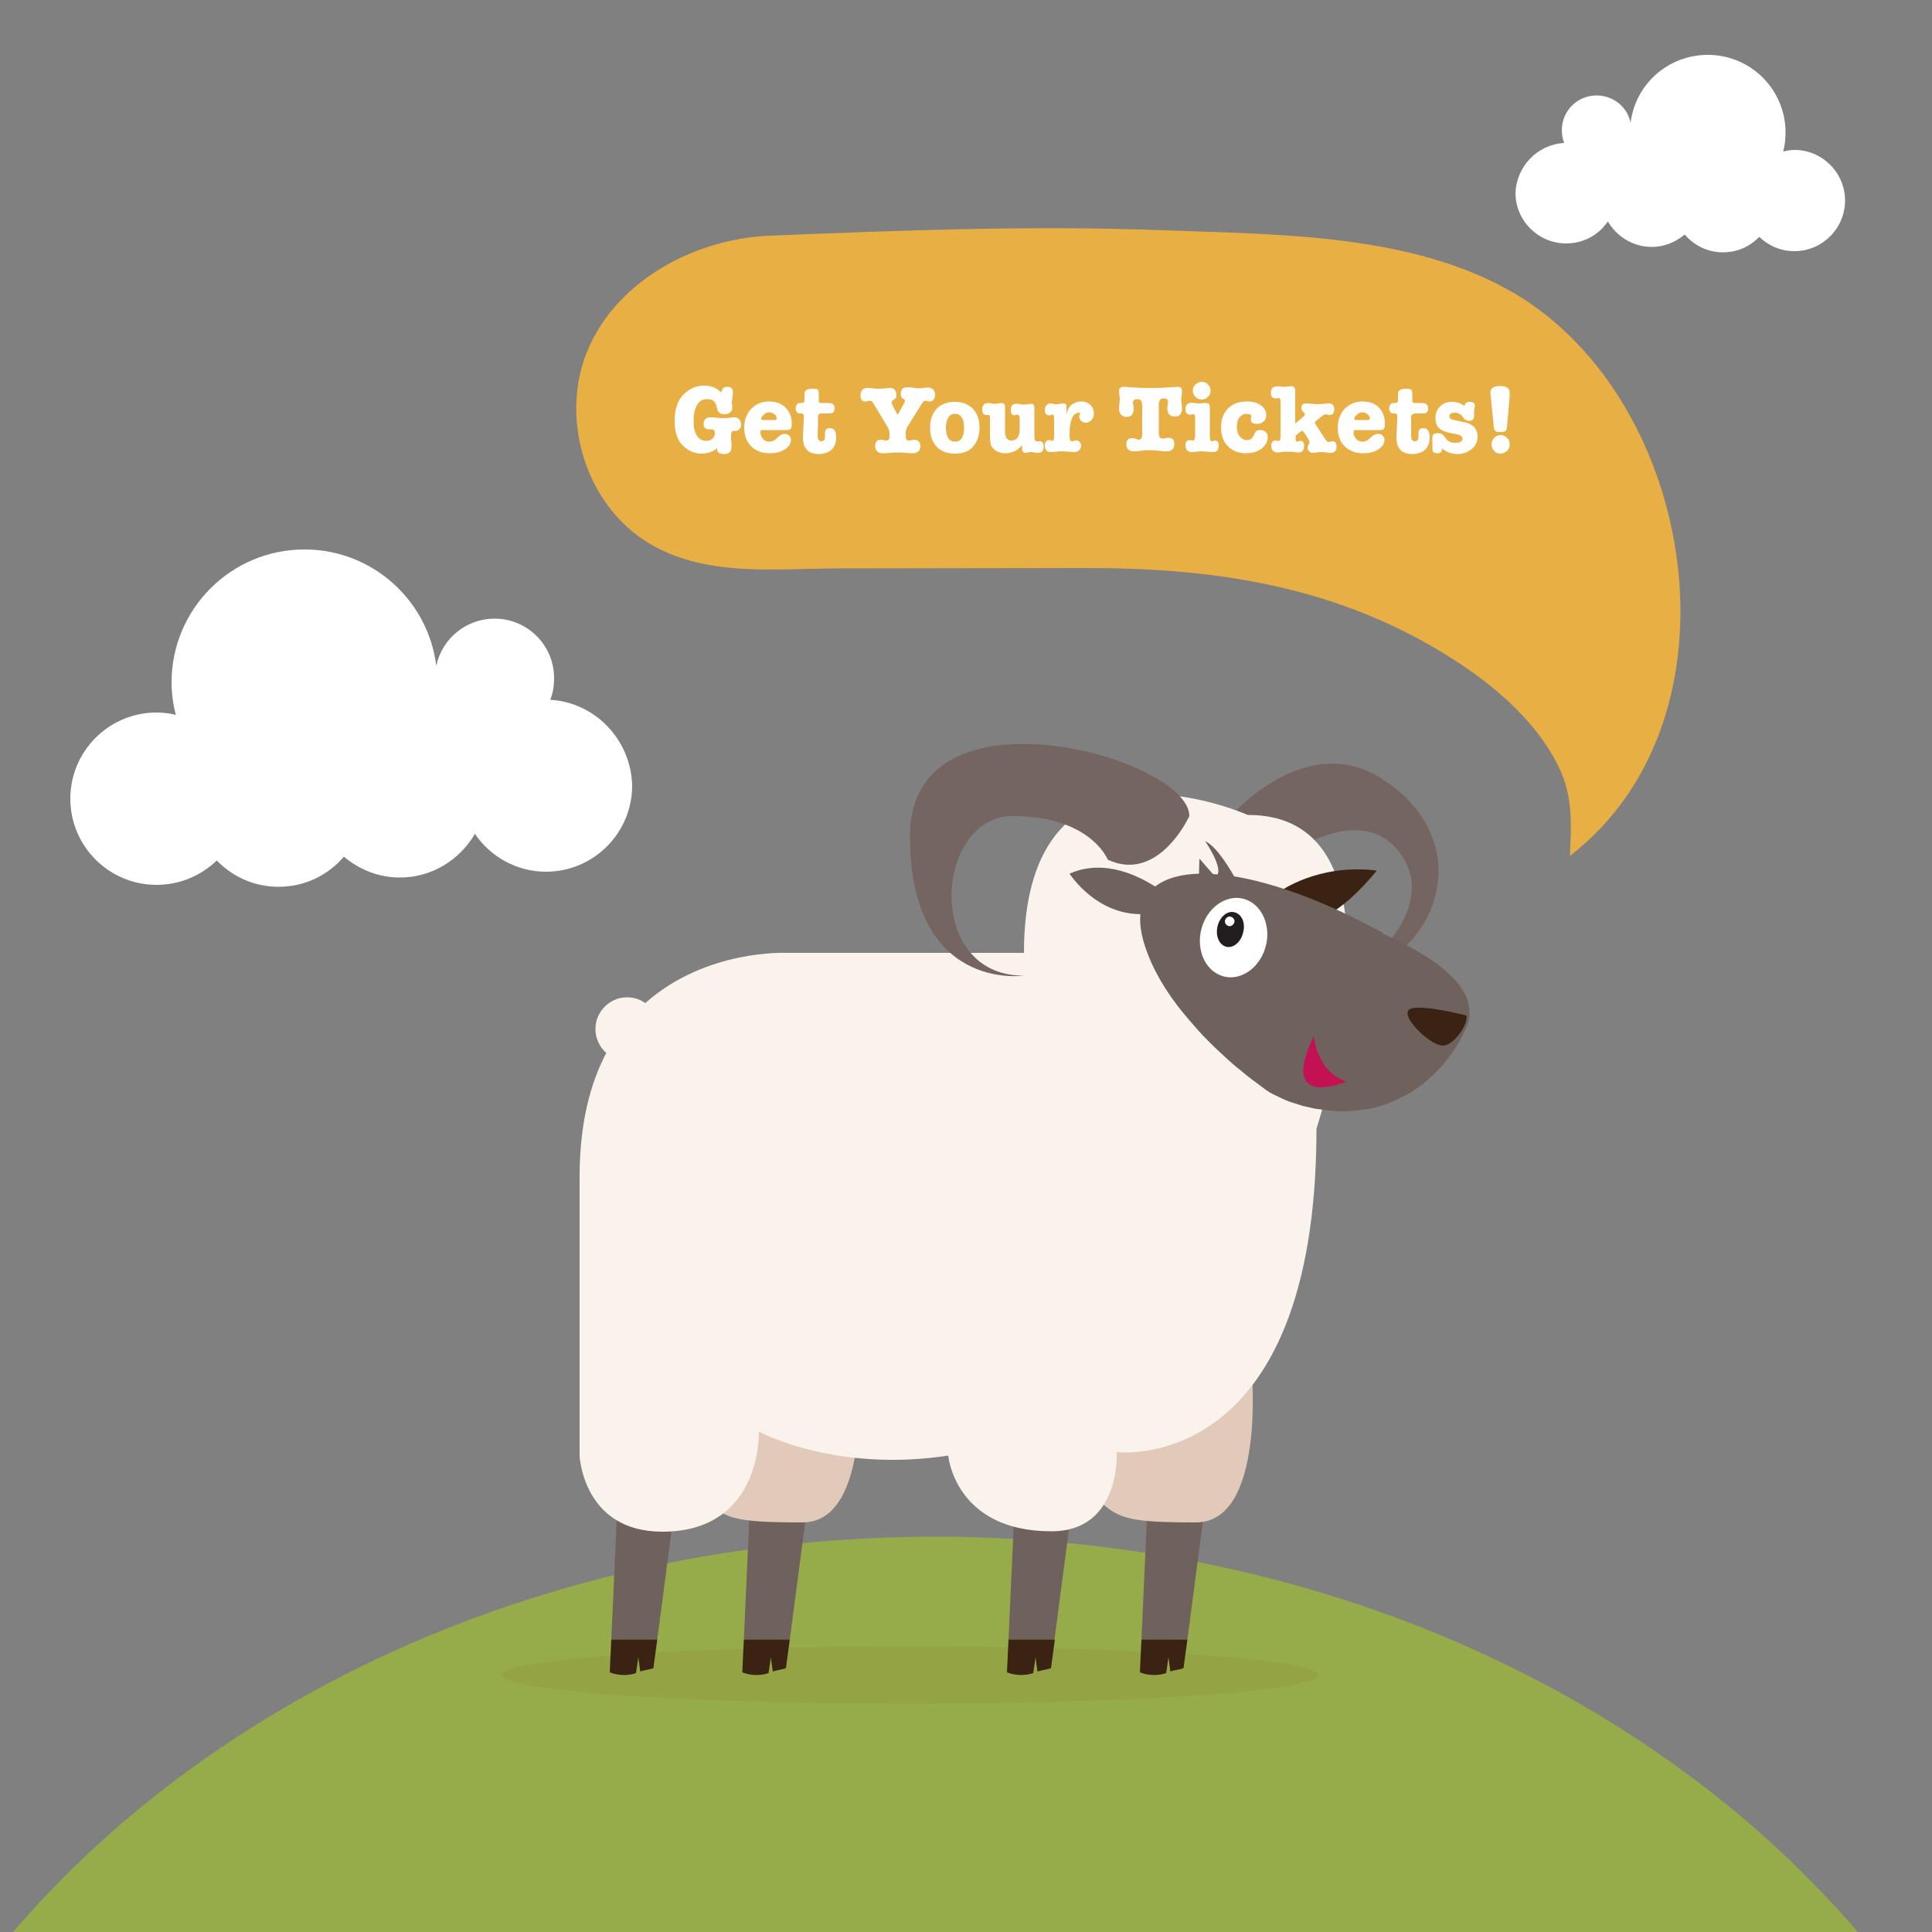 <?xml version="1.0" encoding="UTF-8"?> <svg xmlns="http://www.w3.org/2000/svg" xmlns:xlink="http://www.w3.org/1999/xlink" version="1.1" id="Layer_1" x="0px" y="0px" viewBox="0 0 500 500" style="enable-background:new 0 0 500 500;" xml:space="preserve"><rect x="0" y="0" width="500" height="500" fill="#808080" stroke="none"/> <style type="text/css"> .st0{fill:#FFFFFF;} .st1{fill:#96AC4B;} .st2{fill:#E8AF44;} .st3{opacity:0.5;fill:#929A3F;enable-background:new ;} .st4{fill:#746560;} .st5{fill:#6F625C;} .st6{fill:#3B2314;} .st7{fill:#E1CAB9;} .st8{fill:#FAF3EB;} .st9{fill:#C31154;} .st10{fill:#221E20;} .st11{enable-background:new ;} </style> <path class="st0" d="M142.4,181.1c0.7-1.7,1-3.6,1-5.6c0-8.5-6.9-15.4-15.4-15.4c-7.4,0-13.6,5.2-15.1,12.2 c-2.1-17-16.6-30.1-34.1-30.1c-19,0-34.4,15.4-34.4,34.4c0,2.9,0.4,5.7,1.1,8.4c-1.6-0.4-3.3-0.6-5-0.6c-12.3,0-22.3,10-22.3,22.3 s10,22.3,22.3,22.3c6.1,0,11.5-2.4,15.6-6.3c4.1,4.2,9.7,6.8,16,6.8c6.8,0,12.8-3,16.9-7.8c3.9,3.3,8.9,5.4,14.5,5.4 c8.3,0,15.5-4.6,19.4-11.3c4,5.9,10.8,9.8,18.4,9.8c12.3,0,22.3-10,22.3-22.3C163.3,191.5,154.1,181.8,142.4,181.1z"></path> <path class="st0" d="M404.8,37c-0.4-1-0.6-2.1-0.6-3.3c0-5,4-9,9-9c4.3,0,8,3,8.8,7.1c1.2-10,9.7-17.6,20-17.6 c11.1,0,20.1,9,20.1,20.1c0,1.7-0.2,3.3-0.6,4.9c0.9-0.2,1.9-0.4,2.9-0.4c7.2,0,13.1,5.9,13.1,13.1S471.6,65,464.4,65 c-3.6,0-6.7-1.4-9.1-3.7c-2.4,2.5-5.7,4-9.4,4c-4,0-7.5-1.8-9.9-4.6c-2.3,1.9-5.2,3.2-8.5,3.2c-4.9,0-9.1-2.7-11.4-6.6 c-2.3,3.5-6.3,5.7-10.8,5.7c-7.2,0-13.1-5.9-13.1-13.1C392.5,43,397.9,37.4,404.8,37z"></path> <path class="st1" d="M242.1,397.7c-98.6,0-185.7,40.4-238.7,102.3h477.4C427.8,438.1,340.7,397.7,242.1,397.7z"></path> <path class="st2" d="M406.3,221.5c0.3-7.7,0.9-15.1-2.8-22.8c-6.3-13.1-18.8-23-31-30.3C343.7,151.2,313,146.9,280,147 c-20.8,0-41.6,0.1-62.5,0.1c-16.9,0-35.6,2.5-50.5-7.1c-16-10.3-22.3-32.8-14.6-50.1c7.9-17.8,27.9-28.1,46.7-28.9 c34-1.4,68.1-2.7,102.2-1.4c29.9,1.1,64.4,0.9,90.6,16.3C439.1,103.7,452.5,185.9,406.3,221.5z"></path> <ellipse class="st3" cx="235.5" cy="433.5" rx="105.6" ry="7.4"></ellipse> <g> <path class="st4" d="M317.7,212.1c0,0,19.5-23.4,39.7-10.7c20.3,12.7,18.3,34.9,3.2,46.3h-4.8c0,0,16.7-14.5,6-27.6 s-30.4,2.4-30.4,2.4L317.7,212.1z"></path> <g> <g> <path class="st5" d="M297.5,378.2c4.5-0.9,11.5-3.1,17-8.7l-7.2,54.8h-11.9L297.5,378.2z"></path> </g> <path class="st6" d="M302.9,432.6l-0.5-3.7l-0.6,4.1c-3.7,1.2-6.8-0.2-6.8-0.2l0.4-8.5h11.9l-1,7.4 C305.8,432,303.4,432.3,302.9,432.6z"></path> </g> <g> <g> <path class="st5" d="M263.1,378.2c4.5-0.9,11.5-3.1,17-8.7l-7.2,54.8H261L263.1,378.2z"></path> </g> <path class="st6" d="M268.5,432.6l-0.5-3.7l-0.6,4.1c-3.7,1.2-6.8-0.2-6.8-0.2l0.4-8.5h12l-1,7.4 C271.5,432,269.1,432.3,268.5,432.6z"></path> </g> <g> <g> <path class="st5" d="M194.6,378.2c4.5-0.9,11.5-3.1,17-8.7l-7.2,54.8h-11.9L194.6,378.2z"></path> </g> <path class="st6" d="M200,432.6l-0.5-3.7l-0.6,4.1c-3.7,1.2-6.8-0.2-6.8-0.2l0.4-8.5h11.9l-1,7.4C202.9,432,200.6,432.3,200,432.6 z"></path> </g> <g> <g> <path class="st5" d="M160.3,378.2c4.5-0.9,11.5-3.1,17-8.7l-7.2,54.8h-11.9L160.3,378.2z"></path> </g> <path class="st6" d="M165.7,432.6l-0.5-3.7l-0.6,4.1c-3.7,1.2-6.8-0.2-6.8-0.2l0.4-8.5h11.9l-1,7.4 C168.6,432,166.2,432.3,165.7,432.6z"></path> </g> <path class="st7" d="M323.9,354c0,0,3.8,40-14.4,40s-20.4-1-26.1-6.7s3.4-29,3.4-29L323.9,354z"></path> <path class="st7" d="M222.1,354c0,0,3.8,40-14.4,40s-20.4-1-26.1-6.7c-5.7-5.7,3.4-29,3.4-29L222.1,354z"></path> <path class="st8" d="M156.9,272.5c-1.7-1.5-2.8-3.7-2.8-6.2c0-4.5,3.7-8.2,8.2-8.2c1.7,0,3.3,0.5,4.7,1.5c15.7-14,36.5-13,36.5-13 H265c0-61.5,57.9-35.7,57.9-35.7c44.6,0,17.8,81.2,17.8,81.2c0,90.1-51.7,83.7-51.7,83.7s1.2,20.5-16.9,20.5 c-25,0-26.7-19.6-26.7-19.6c-29.4,4.5-49-6.2-49-6.2s0.9,25.9-25,25.9c-20.5,0-21.4-19.6-21.4-19.6s0-11.6,0-72.2 C150,290.9,152.7,280.5,156.9,272.5z"></path> <path class="st4" d="M307.8,211.2c0,0-7.9,17.4-21.1,11.3c0,0-4.4-11.3-24.6-11.3s-23,41.3,2.8,41.3c0,0-29.4,4.3-29.4-36.2 S307.8,196.1,307.8,211.2z"></path> <g> <g> <path class="st6" d="M331.1,230.8c0,0,9.9-7.4,25.2-5.5c0,0-9.6,12.3-16.8,12.7C332.3,238.5,331.1,230.8,331.1,230.8z"></path> <path class="st5" d="M357.8,241.6c0.1,0,0.1-0.1,0.2-0.1c-14.9-8.2-28.2-13-38.6-14.7c-0.5-0.8-4.2-7.6-7.5-9.1 c0,0,4.4,6.4,3.2,8.6c-0.4,0-0.8-0.1-1.2-0.1l-3.5-4l-0.1,3.9c0,0,0.1,0,0.2,0c-11.7,0.3-17.6,6.1-14.7,17c0,0.1,0.1,0.3,0.1,0.4 c2.1,7.4,6.6,14.4,11.7,20.3c0.9,1,1.8,2.1,2.7,3.1c0.9,1,1.8,1.9,2.7,2.8c0.9,0.9,1.8,1.8,2.7,2.6c0.9,0.8,1.7,1.6,2.6,2.4 c0.8,0.7,1.6,1.4,2.5,2.1c0.7,0.6,1.5,1.2,2.2,1.8c0.6,0.5,1.3,1,2,1.5c0.5,0.4,1.1,0.8,1.6,1.2c0.4,0.3,0.8,0.6,1.2,0.9 c1.1,0.8,2.4,1.3,3.6,1.9c0.2,0.1,0.4,0.2,0.6,0.3c1.1,0.5,2.2,0.9,3.3,1.2c1.1,0.4,2.1,0.7,3.2,0.9c1.1,0.3,2.1,0.5,3.2,0.6 c1.1,0.2,2.1,0.3,3.2,0.4c1,0.1,2.1,0.1,3.1,0.1s2-0.1,3.1-0.2c1-0.1,2-0.3,3-0.4c1-0.2,2-0.4,2.9-0.7c1-0.3,1.9-0.6,2.8-1 s1.8-0.8,2.7-1.2c0.9-0.4,1.8-0.9,2.6-1.4c0.8-0.5,1.7-1.1,2.5-1.7s1.6-1.2,2.3-1.9c0.8-0.7,1.5-1.4,2.2-2.1s1.4-1.5,2-2.3 c0.7-0.8,1.3-1.7,1.9-2.5c0.6-0.9,1.2-1.8,1.7-2.7c0.5-0.9,1-1.9,1.5-2.9c0-0.1,0.1-0.1,0.1-0.2 C383.8,256.6,372.6,248.2,357.8,241.6z"></path> <path class="st9" d="M340,268.1c0,0,0.7,9.2,8.4,11.8C348.4,279.9,330.7,287.6,340,268.1z"></path> <g> <g> <path class="st0" d="M327.6,244.8c-1.4,5.5-6.3,9.1-10.9,7.9c-4.6-1.2-7.2-6.6-5.8-12.2c1.4-5.5,6.3-9.1,10.9-7.9 C326.4,233.8,329,239.3,327.6,244.8z"></path> <path class="st10" d="M321.7,241.4c-0.6,2.5-2.6,4.1-4.4,3.6s-2.8-2.8-2.2-5.3c0.6-2.5,2.6-4.1,4.4-3.6 C321.4,236.6,322.4,238.9,321.7,241.4z"></path> </g> <path class="st0" d="M319.5,238.5c0-0.7-0.5-1.2-1.2-1.3c-0.7,0-1.2,0.5-1.3,1.2c0,0.7,0.5,1.2,1.2,1.3 C318.9,239.7,319.4,239.1,319.5,238.5z"></path> </g> <path class="st5" d="M301.8,231.5c0,0-12.7-10.9-25-5.4c0,0,8.5,13.4,23.3,9.9S301.8,231.5,301.8,231.5z"></path> </g> <path class="st6" d="M379.5,262.8c0,0-14-3.6-15.1-1.2c-1.2,2.4,6.2,9.2,9.1,9C376.3,270.5,380.1,265,379.5,262.8z"></path> </g> </g> <g class="st11"> <path class="st0" d="M182.3,99.8c1.8,0,3.2,0.6,4.4,1.8c0.1-1,0.6-1.5,1.5-1.5c1,0,1.5,0.5,1.5,1.5c0,0.2,0,0.5-0.1,1 c-0.1,0.8-0.2,1.3-0.2,1.5c0,0.3,0,0.5,0.1,0.7c0,0.5,0,0.8,0,0.9c0,0.4-0.2,0.8-0.6,1.1c-0.4,0.3-0.9,0.4-1.5,0.4 c-1,0-1.6-0.5-1.8-1.4c-0.2-1-0.5-1.6-0.9-2c-0.4-0.4-1-0.5-1.8-0.5c-1.1,0-1.9,0.5-2.5,1.5c-0.6,1-0.9,2.4-0.9,4.3 c0,1.6,0.3,2.8,0.9,3.7c0.6,0.9,1.4,1.3,2.4,1.3c0.7,0,1.2-0.2,1.6-0.6c0.4-0.4,0.6-0.8,0.6-1.4c0-0.7-0.3-1-0.9-1c0,0-0.1,0-0.1,0 c-0.1,0-0.1,0-0.2,0c-0.3,0-0.4,0-0.5,0c-0.3,0-0.6-0.1-0.9-0.4s-0.3-0.7-0.3-1.1c0-0.5,0.2-0.9,0.5-1.2c0.3-0.3,0.8-0.4,1.3-0.4 c0.4,0,0.9,0,1.6,0.1c0.7,0.1,1.2,0.1,1.6,0.1c0.5,0,1.2,0,1.8-0.1c0.5-0.1,0.9-0.1,1.1-0.1c0.5,0,1,0.2,1.3,0.5 c0.3,0.3,0.5,0.8,0.5,1.3c0,0.5-0.1,0.9-0.4,1.2c-0.2,0.3-0.5,0.5-0.9,0.5l-0.6,0c-0.5,0-0.7,0.4-0.7,1.1c0,0.3,0,0.6,0,1l0.1,1.1 c0,0.4,0,0.7,0,1.1c0,1.1-0.6,1.7-1.9,1.7c-1.2,0-1.8-0.4-1.8-1.2V116c-1.1,0.9-2.5,1.4-3.9,1.4c-1.3,0-2.5-0.3-3.6-1 c-1.1-0.7-2-1.6-2.5-2.6c-0.7-1.4-1-3-1-4.8c0-2.8,0.6-5,2-6.6C178.3,100.6,180.1,99.8,182.3,99.8z"></path> <path class="st0" d="M204.9,109.6c0,0.7-0.1,1.2-0.3,1.4c-0.2,0.2-0.5,0.3-1,0.3h-6.1c-0.3,0-0.5,0-0.6,0.1 c-0.1,0.1-0.1,0.2-0.1,0.4c0,0.7,0.2,1.3,0.7,1.8c0.4,0.5,1,0.7,1.7,0.7c0.7,0,1.4-0.4,2.2-1.2c0.5-0.5,1-0.8,1.6-0.8 c0.5,0,0.9,0.1,1.2,0.4c0.3,0.3,0.5,0.6,0.5,1.1c0,1-0.5,1.8-1.6,2.5c-1.1,0.7-2.3,1-3.9,1c-2,0-3.6-0.6-4.8-1.8 c-1.2-1.2-1.8-2.8-1.8-4.8c0-2,0.6-3.6,1.8-4.9c1.2-1.2,2.7-1.9,4.6-1.9c1.8,0,3.2,0.5,4.2,1.5 C204.4,106.6,204.9,107.9,204.9,109.6z M197,108.4c0,0.1,0,0.2,0.1,0.2c0,0.1,0.2,0.1,0.5,0.1h2.8c0.2,0,0.4,0,0.5-0.1 c0.1-0.1,0.1-0.2,0.1-0.3c0-0.4-0.2-0.8-0.6-1.1s-0.8-0.5-1.3-0.5c-0.7,0-1.2,0.3-1.6,0.8C197.1,107.8,197,108.1,197,108.4z"></path> <path class="st0" d="M211.7,107.8v1l0,1.5l-0.1,1.7c0,0.6,0,0.8,0,0.7c0,1,0.3,1.5,1,1.5c0.6,0,0.9-0.4,0.9-1.3c0-0.1,0-0.2,0-0.3 c0-0.1,0-0.2,0-0.3c0-0.1,0-0.2,0-0.2c0-0.9,0.4-1.3,1.3-1.3c1.1,0,1.6,0.8,1.6,2.5c0,1.3-0.4,2.3-1.2,3.1 c-0.8,0.7-1.9,1.1-3.3,1.1c-2.8,0-4.1-1.5-4.1-4.3c0-0.5,0-1.2,0.1-2.1c0-0.9,0.1-1.6,0.1-2.1V108c0-0.4,0-0.7-0.1-0.8 c-0.1-0.1-0.3-0.2-0.5-0.2h-0.4c-0.3,0-0.6-0.1-0.8-0.4c-0.2-0.2-0.3-0.6-0.3-0.9s0.1-0.7,0.3-1c0.2-0.3,0.5-0.4,0.7-0.4h0.5 c0.4,0,0.6-0.1,0.7-0.3c0.1-0.1,0.1-0.4,0.1-0.7v-1.2c0-0.6,0.2-1,0.5-1.2c0.3-0.2,0.9-0.3,1.7-0.3c0.6,0,1,0.1,1.2,0.2 c0.2,0.2,0.3,0.5,0.3,1.1v1.3c0,0.5,0,0.8,0.1,0.9c0.1,0.1,0.3,0.2,0.7,0.2h1.8c1,0,1.5,0.5,1.5,1.4c0,0.9-0.5,1.3-1.4,1.3h-2 c-0.4,0-0.6,0.1-0.6,0.2C211.7,107.4,211.7,107.5,211.7,107.8z"></path> <path class="st0" d="M230.9,104.7l1.4,2.7l1.5-2.7c0.3-0.5,0.4-0.8,0.4-1c0-0.2-0.2-0.4-0.5-0.5c-0.4-0.2-0.6-0.6-0.6-1.2 c0-1.2,0.6-1.8,1.8-1.8c0.4,0,0.8,0,1.1,0.1c0.8,0.1,1.4,0.2,1.6,0.2c0.3,0,0.7,0,1.3-0.1c0.6-0.1,1-0.1,1.3-0.1 c0.5,0,1,0.2,1.3,0.5c0.3,0.3,0.5,0.8,0.5,1.4c0,0.5-0.1,0.9-0.4,1.2c-0.2,0.3-0.5,0.5-0.9,0.5c-0.1,0-0.4,0-0.7-0.1 c-0.2,0-0.4-0.1-0.5-0.1c-0.2,0-0.4,0.1-0.5,0.2c-0.1,0.1-0.4,0.5-0.7,1l-3.3,5.3c-0.4,0.6-0.6,1.2-0.6,1.9l0,0.7 c0,0.8,0.2,1.2,0.8,1.2c0.2,0,0.4,0,0.8-0.1c0.3-0.1,0.6-0.1,0.8-0.1c0.4,0,0.7,0.2,1,0.5s0.4,0.7,0.4,1.2c0,0.6-0.2,1-0.5,1.3 c-0.3,0.3-0.8,0.5-1.4,0.5c-0.4,0-1,0-1.9-0.1s-1.5-0.1-1.9-0.1c-0.5,0-1.2,0-2.1,0.1c-0.9,0.1-1.6,0.1-2.1,0.1 c-0.5,0-1-0.2-1.3-0.5c-0.3-0.3-0.5-0.8-0.5-1.3c0-1.1,0.5-1.7,1.4-1.7c0.2,0,0.4,0,0.8,0.1c0.3,0.1,0.6,0.1,0.8,0.1 c0.5,0,0.7-0.4,0.7-1.2v-0.7c0-0.5-0.2-1.1-0.6-1.8l-3.7-6.1c-0.2-0.4-0.5-0.5-0.8-0.5c-0.1,0-0.3,0-0.5,0.1 c-0.3,0.1-0.5,0.1-0.7,0.1c-0.8,0-1.2-0.5-1.2-1.5c0-1.3,0.6-2,1.8-2c0.3,0,0.8,0,1.4,0.1c0.6,0.1,1.1,0.1,1.5,0.1 c0.5,0,1.1,0,1.8-0.1c0.5-0.1,0.8-0.1,1.1-0.1c1.1,0,1.7,0.6,1.7,1.9c0,0.5-0.2,0.9-0.6,1.1c-0.2,0.1-0.4,0.2-0.5,0.3 s-0.1,0.1-0.1,0.2v0.1c0,0.1,0,0.3,0.1,0.4C230.6,104.2,230.7,104.4,230.9,104.7z"></path> <path class="st0" d="M247.2,117.4c-2.1,0-3.7-0.6-4.8-1.8c-1.1-1.2-1.7-2.8-1.7-4.9c0-2.1,0.6-3.7,1.7-4.9c1.1-1.2,2.7-1.8,4.7-1.8 c2,0,3.5,0.6,4.7,1.8c1.1,1.2,1.7,2.8,1.7,4.8c0,2.1-0.6,3.8-1.7,5C250.8,116.8,249.2,117.4,247.2,117.4z M247.1,107.1 c-0.7,0-1.3,0.3-1.7,1s-0.6,1.5-0.6,2.6c0,1.1,0.2,2,0.6,2.7c0.4,0.6,1,0.9,1.8,0.9c1.5,0,2.3-1.2,2.3-3.6S248.7,107.1,247.1,107.1 z"></path> <path class="st0" d="M264.5,116.2v-1c-1.1,1.4-2.6,2.1-4.4,2.1c-0.8,0-1.5-0.2-2.1-0.5c-0.6-0.3-1.1-0.8-1.4-1.3 c-0.3-0.6-0.4-1.6-0.4-3.1v-3.9c0-0.6,0-0.9-0.1-1c-0.1-0.1-0.2-0.1-0.4-0.1h-0.2c0,0-0.1,0-0.2,0c-0.8,0-1.1-0.5-1.1-1.4 c0-1.1,0.5-1.7,1.5-1.7c0.2,0,0.5,0,0.9,0.1c0.4,0.1,0.7,0.1,0.9,0.1s0.5,0,0.9-0.1c0.4-0.1,0.7-0.1,0.9-0.1c0.5,0,0.8,0.4,0.8,1 l0,6.7c0.1,1.3,0.6,2,1.6,2c1.5,0,2.2-1,2.2-3.1v-2.3c0-0.8-0.2-1.3-0.6-1.3c-0.1,0-0.2,0-0.4,0.1c-0.2,0-0.3,0.1-0.4,0.1 c-0.6,0-0.9-0.4-0.9-1.3c0-1.2,0.5-1.7,1.4-1.7c0.2,0,0.6,0,1,0.1s0.8,0.1,1,0.1c0.1,0,0.4,0,1.1-0.1c0.4,0,0.7-0.1,0.8-0.1 c0.5,0,0.8,0.3,0.8,0.9v7.6c0,0.8,0.2,1.2,0.5,1.2c0.1,0,0.2,0,0.4,0c0.1,0,0.2,0,0.4,0c0.7,0,1.1,0.4,1.1,1.3 c0,1.2-0.5,1.7-1.5,1.7c-0.2,0-0.5,0-0.9-0.1c-0.4-0.1-0.7-0.1-0.9-0.1c-0.2,0-0.5,0-0.8,0.1s-0.6,0.1-0.8,0.1 C264.8,117,264.5,116.8,264.5,116.2z"></path> <path class="st0" d="M276,105.1v2.1c0.2-0.9,0.5-1.5,0.8-1.9c0.7-0.9,1.8-1.4,3.1-1.4c0.9,0,1.7,0.3,2.3,0.9s0.9,1.3,0.9,2.2 c0,0.7-0.2,1.2-0.6,1.7c-0.4,0.4-0.9,0.7-1.5,0.7c-0.5,0-0.9-0.2-1.2-0.5s-0.5-0.7-0.5-1.1c0-0.2,0.1-0.6,0.3-1h-0.1 c-1.1,0-1.9,0.6-2.2,1.8c-0.3,1-0.5,2-0.5,3.3v0.9c0,0.6,0.1,1,0.2,1.2c0.1,0.1,0.2,0.2,0.3,0.2c0.2,0,0.4,0,0.6-0.1 c0.3-0.1,0.5-0.1,0.6-0.1c0.4,0,0.7,0.1,0.9,0.4c0.3,0.3,0.4,0.6,0.4,0.9c0,0.5-0.2,0.9-0.5,1.2c-0.3,0.3-0.7,0.5-1.2,0.5 c-0.2,0-0.7,0-1.4-0.1c-0.4,0-0.9-0.1-1.6-0.1c-0.6,0-1.2,0-1.7,0.1c-0.8,0.1-1.3,0.1-1.5,0.1c-1,0-1.5-0.6-1.5-1.7 c0-0.9,0.4-1.4,1.2-1.4c0.1,0,0.3,0,0.4,0.1c0.2,0.1,0.3,0.1,0.4,0.1c0.3,0,0.4-0.5,0.4-1.4v-4c0-1-0.1-1.4-0.4-1.4 c-0.1,0-0.2,0-0.4,0.1c-0.2,0.1-0.3,0.1-0.4,0.1c-0.8,0-1.2-0.5-1.2-1.4c0-0.5,0.1-0.9,0.4-1.2c0.3-0.3,0.6-0.5,1-0.5 c0.2,0,0.4,0,0.7,0.1s0.6,0.1,0.9,0.1c0.2,0,0.5,0,0.9-0.1c0.4-0.1,0.7-0.1,0.8-0.1C275.7,104.4,276,104.6,276,105.1z"></path> <path class="st0" d="M294.7,113.8c0.6,0,0.9-0.5,0.9-1.5V105c0-1.1-0.4-1.7-1.2-1.7s-1.2,0.3-1.2,0.8c0,0.2,0,0.4,0.1,0.8 s0.1,0.6,0.1,0.8c0,1.5-0.6,2.2-1.9,2.2c-0.6,0-1-0.2-1.4-0.6c-0.3-0.4-0.5-0.9-0.5-1.5c0-0.2,0-0.6,0.1-1.2c0-0.4,0.1-0.8,0.1-1.2 c0-0.2,0-0.6-0.1-1.2c0-0.4-0.1-0.8-0.1-1c0-0.7,0.4-1.1,1.1-1.1c0.4,0,0.9,0,1.5,0.1c1.3,0.1,3.2,0.2,5.6,0.2 c2.4,0,4.3-0.1,5.6-0.2c0.6,0,1.1-0.1,1.4-0.1c0.8,0,1.1,0.4,1.1,1.1c0,0.2,0,0.6-0.1,1.1c0,0.5-0.1,0.9-0.1,1.1 c0,0.3,0,0.7,0.1,1.2c0.1,0.7,0.1,1.1,0.1,1.2c0,0.6-0.2,1.1-0.5,1.5s-0.8,0.5-1.4,0.5c-1.2,0-1.9-0.7-1.9-2.2c0-0.2,0-0.5,0.1-0.8 c0-0.3,0.1-0.6,0.1-0.8c0-0.6-0.4-0.9-1.1-0.9c-0.5,0-0.8,0.1-1,0.4c-0.2,0.2-0.3,0.7-0.3,1.3v7.2c0,1,0.3,1.5,0.9,1.5 c0.2,0,0.5,0,0.8-0.1c0.4-0.1,0.6-0.1,0.8-0.1c1,0,1.5,0.5,1.5,1.5c0,1.3-0.6,2-1.9,2c-0.5,0-1.1,0-1.7-0.1c-1-0.1-1.9-0.2-2.6-0.2 c-0.7,0-1.6,0-2.6,0.2c-0.7,0.1-1.2,0.1-1.7,0.1c-1.2,0-1.9-0.6-1.9-1.8c0-1.1,0.5-1.6,1.5-1.6c0.2,0,0.5,0,0.8,0.1 C294.3,113.7,294.6,113.8,294.7,113.8z"></path> <path class="st0" d="M312.4,104.4c0.5,0,0.7,0.3,0.7,1v7.5c0,0.9,0.2,1.3,0.5,1.3c0.1,0,0.2,0,0.4-0.1c0.2,0,0.3-0.1,0.4-0.1 c0.7,0,1,0.4,1,1.3c0,1.2-0.5,1.7-1.5,1.7c-0.2,0-0.6,0-1.4-0.1c-0.5,0-1-0.1-1.6-0.1c-0.3,0-0.7,0-1.3,0.1c-0.6,0.1-1,0.1-1.3,0.1 c-0.4,0-0.8-0.2-1.1-0.5s-0.4-0.7-0.4-1.2c0-1,0.4-1.4,1.2-1.4l0.6,0.1c0.1,0,0.1,0,0.2,0c0.3,0,0.5-0.5,0.5-1.4v-4 c0-1-0.1-1.4-0.4-1.4c-0.1,0-0.2,0-0.5,0.1c-0.2,0-0.3,0-0.4,0c-0.8,0-1.2-0.5-1.2-1.4c0-0.5,0.1-0.9,0.4-1.2s0.7-0.5,1.1-0.5 c0.2,0,0.4,0,0.8,0.1c0.6,0.1,1,0.1,1.4,0.1c0.3,0,0.7,0,1.1-0.1S312.4,104.4,312.4,104.4z M311,103.4c-0.6,0-1.2-0.2-1.6-0.7 c-0.5-0.5-0.7-1-0.7-1.6c0-0.6,0.2-1.2,0.7-1.6s1-0.7,1.6-0.7c0.6,0,1.2,0.2,1.6,0.7c0.4,0.4,0.7,1,0.7,1.6s-0.2,1.2-0.7,1.6 C312.2,103.2,311.7,103.4,311,103.4z"></path> <path class="st0" d="M323.7,108.3c0-0.2,0.1-0.5,0.2-0.8c-0.4-0.3-0.8-0.4-1.3-0.4c-0.7,0-1.3,0.3-1.8,0.9 c-0.5,0.6-0.7,1.4-0.7,2.4c0,1.1,0.2,1.9,0.7,2.5c0.5,0.6,1.1,1,1.9,1c0.8,0,1.4-0.4,1.8-1.3c0.2-0.5,0.4-0.9,0.6-1 c0.2-0.2,0.6-0.3,1.1-0.3c0.6,0,1,0.2,1.4,0.5c0.3,0.3,0.5,0.8,0.5,1.3c0,1.1-0.5,2.1-1.6,3c-1.1,0.8-2.4,1.2-4,1.2 c-2,0-3.5-0.6-4.7-1.8c-1.2-1.2-1.8-2.8-1.8-4.9c0-2,0.6-3.7,1.8-4.9c1.2-1.2,2.8-1.8,4.9-1.8c1.5,0,2.7,0.3,3.6,1 c1,0.7,1.4,1.6,1.4,2.6c0,0.7-0.2,1.2-0.7,1.6c-0.4,0.4-1,0.6-1.7,0.6c-0.6,0-1-0.1-1.4-0.4C323.9,109.2,323.7,108.8,323.7,108.3z"></path> <path class="st0" d="M335.2,101.1v8.5l1.2-1c0.1-0.1,0.3-0.2,0.6-0.5c0.5-0.4,0.7-0.7,0.7-0.9c0-0.1-0.1-0.3-0.2-0.4l-0.4-0.4 c-0.2-0.2-0.3-0.5-0.3-0.8c0-0.8,0.4-1.2,1.3-1.2c0.3,0,0.8,0,1.4,0.1c0.6,0.1,1.1,0.1,1.4,0.1c0.5,0,1.1,0,1.8-0.1 c0.7-0.1,1.1-0.1,1.1-0.1c1,0,1.5,0.5,1.5,1.5c0,1-0.4,1.5-1.2,1.5c-0.2,0-0.3,0-0.5-0.1c-0.2,0-0.4-0.1-0.5-0.1 c-0.2,0-0.6,0.2-1.1,0.6l-1,0.8c-0.4,0.3-0.7,0.6-0.7,0.8c0,0.1,0,0.2,0.1,0.3l0.2,0.3l2,3.1c0.5,0.9,1,1.3,1.3,1.3 c0.1,0,0.2,0,0.4-0.1l0.5-0.1c0.8,0,1.1,0.5,1.1,1.4c0,1-0.5,1.6-1.5,1.6c-0.3,0-0.7,0-1.2-0.1c-0.5-0.1-0.9-0.1-1.2-0.1 c-0.4,0-0.9,0-1.3,0.1c-0.4,0.1-0.8,0.1-1,0.1c-0.3,0-0.6-0.1-0.9-0.4s-0.4-0.6-0.4-1c0-0.2,0.1-0.5,0.3-0.9 c0.1-0.2,0.2-0.3,0.2-0.5c0-0.2-0.2-0.6-0.5-1.1l-0.8-1.2c-0.3-0.4-0.5-0.6-0.6-0.6c-0.2,0-0.4,0.2-0.8,0.5l-0.9,0.8v0.5 c0,0.6,0.1,1,0.4,1c0.1,0,0.2,0,0.4-0.1s0.3-0.1,0.4-0.1c0.7,0,1,0.4,1,1.2c0,1.2-0.5,1.8-1.4,1.8c-0.2,0-0.6,0-1.1-0.1 s-1.2-0.1-2.1-0.1c-0.5,0-0.9,0-1.3,0.1c-0.6,0.1-1,0.1-1.1,0.1c-0.5,0-0.8-0.2-1.1-0.5c-0.3-0.3-0.4-0.7-0.4-1.2 c0-1,0.4-1.4,1.2-1.4c0,0,0.2,0,0.6,0.1c0.1,0,0.1,0,0.2,0c0.3,0,0.4-0.5,0.4-1.4v-8.3c0-0.9-0.1-1.4-0.4-1.4c-0.1,0-0.3,0-0.5,0.1 c-0.1,0-0.2,0-0.4,0c-0.8,0-1.2-0.5-1.2-1.4c0-1.1,0.5-1.7,1.6-1.7c0.3,0,0.5,0,0.7,0c0.5,0.1,1,0.1,1.2,0.1c0.2,0,0.6,0,1.1-0.1 c0.4,0,0.7-0.1,0.8-0.1C334.9,100.1,335.2,100.4,335.2,101.1z"></path> <path class="st0" d="M358.4,109.6c0,0.7-0.1,1.2-0.3,1.4c-0.2,0.2-0.5,0.3-1,0.3H351c-0.3,0-0.5,0-0.6,0.1 c-0.1,0.1-0.1,0.2-0.1,0.4c0,0.7,0.2,1.3,0.7,1.8c0.4,0.5,1,0.7,1.7,0.7c0.7,0,1.4-0.4,2.2-1.2c0.5-0.5,1-0.8,1.7-0.8 c0.5,0,0.9,0.1,1.2,0.4c0.3,0.3,0.5,0.6,0.5,1.1c0,1-0.5,1.8-1.6,2.5c-1.1,0.7-2.3,1-3.9,1c-2,0-3.6-0.6-4.8-1.8s-1.8-2.8-1.8-4.8 c0-2,0.6-3.6,1.8-4.9c1.2-1.2,2.7-1.9,4.6-1.9c1.8,0,3.2,0.5,4.2,1.5C357.9,106.6,358.4,107.9,358.4,109.6z M350.5,108.4 c0,0.1,0,0.2,0.1,0.2c0,0.1,0.2,0.1,0.5,0.1h2.8c0.2,0,0.4,0,0.5-0.1c0.1-0.1,0.1-0.2,0.1-0.3c0-0.4-0.2-0.8-0.6-1.1 s-0.8-0.5-1.3-0.5c-0.7,0-1.2,0.3-1.6,0.8C350.6,107.8,350.5,108.1,350.5,108.4z"></path> <path class="st0" d="M365.2,107.8v1l0,1.5l0,1.7c0,0.6,0,0.8,0,0.7c0,1,0.3,1.5,1,1.5c0.6,0,0.9-0.4,0.9-1.3c0-0.1,0-0.2,0-0.3 c0-0.1,0-0.2,0-0.3c0-0.1,0-0.2,0-0.2c0-0.9,0.4-1.3,1.3-1.3c1,0,1.6,0.8,1.6,2.5c0,1.3-0.4,2.3-1.2,3.1c-0.8,0.7-1.9,1.1-3.3,1.1 c-2.8,0-4.1-1.5-4.1-4.3c0-0.5,0-1.2,0.1-2.1c0-0.9,0.1-1.6,0.1-2.1V108c0-0.4,0-0.7-0.1-0.8c-0.1-0.1-0.3-0.2-0.5-0.2h-0.4 c-0.3,0-0.6-0.1-0.8-0.4s-0.3-0.6-0.3-0.9s0.1-0.7,0.3-1c0.2-0.3,0.5-0.4,0.7-0.4h0.5c0.4,0,0.6-0.1,0.7-0.3 c0.1-0.1,0.1-0.4,0.1-0.7v-1.2c0-0.6,0.2-1,0.5-1.2c0.3-0.2,0.9-0.3,1.7-0.3c0.6,0,1,0.1,1.2,0.2c0.2,0.2,0.3,0.5,0.3,1.1v1.3 c0,0.5,0,0.8,0.1,0.9c0.1,0.1,0.3,0.2,0.7,0.2h1.8c1,0,1.5,0.5,1.5,1.4c0,0.9-0.4,1.3-1.3,1.3h-2c-0.4,0-0.6,0.1-0.6,0.2 C365.3,107.4,365.2,107.5,365.2,107.8z"></path> <path class="st0" d="M375.8,104c1.3,0,2.4,0.4,3.2,1.1c0.1-0.7,0.5-1.1,1.4-1.1c0.8,0,1.3,0.3,1.3,0.9c0,0.2,0,0.4-0.1,0.7 c0,0.3-0.1,0.6-0.1,0.9c0,0,0,0.2,0,0.4c0,0.2,0,0.4,0,0.6v0.1c0,0.9-0.4,1.3-1.3,1.3c-0.6,0-1.2-0.3-1.6-1 c-0.6-0.8-1.3-1.1-2.1-1.1c-1,0-1.4,0.3-1.4,1c0,0.3,0.2,0.6,0.5,0.7s1.2,0.3,2.5,0.6c1.1,0.2,1.9,0.4,2.4,0.7s1,0.6,1.3,1.1 c0.4,0.6,0.6,1.3,0.6,2.1c0,1.3-0.5,2.3-1.5,3.2c-1,0.8-2.2,1.3-3.7,1.3s-2.8-0.5-4-1.4c0,0.8-0.4,1.2-1.2,1.2 c-0.9,0-1.3-0.4-1.3-1.1c0-0.2,0-0.4,0-0.8c0-0.3,0-0.6,0-0.8c0-0.1,0-0.4,0-0.7s0-0.5,0-0.7c0-0.8,0.5-1.1,1.4-1.1 c0.5,0,0.8,0.1,1,0.2c0.2,0.1,0.5,0.4,0.8,0.8c0.4,0.6,0.8,1,1.2,1.2s0.9,0.3,1.6,0.3c1.2,0,1.8-0.4,1.8-1.1c0-0.5-0.5-0.9-1.4-1.1 l-1.5-0.3c-1.2-0.2-2-0.5-2.5-0.8s-0.9-0.6-1.2-1.2c-0.3-0.5-0.4-1.2-0.4-1.9c0-1.2,0.4-2.3,1.2-3C373.4,104.4,374.5,104,375.8,104 z"></path> <path class="st0" d="M390,110.6c-0.1,0.8-0.5,1.2-1.2,1.2h-1c-0.7,0-1.1-0.4-1.2-1.2l-0.8-8c0-0.5-0.1-0.9-0.1-1 c0-1.1,0.8-1.7,2.5-1.7s2.5,0.6,2.5,1.7c0,0.3,0,0.6,0,1L390,110.6z M388.3,117.4c-0.6,0-1.2-0.2-1.6-0.7c-0.5-0.5-0.7-1-0.7-1.7 c0-0.6,0.2-1.2,0.7-1.7c0.5-0.5,1-0.7,1.6-0.7c0.7,0,1.2,0.2,1.7,0.7s0.7,1,0.7,1.7c0,0.7-0.2,1.2-0.7,1.7 C389.5,117.1,389,117.4,388.3,117.4z"></path> </g> </svg> 